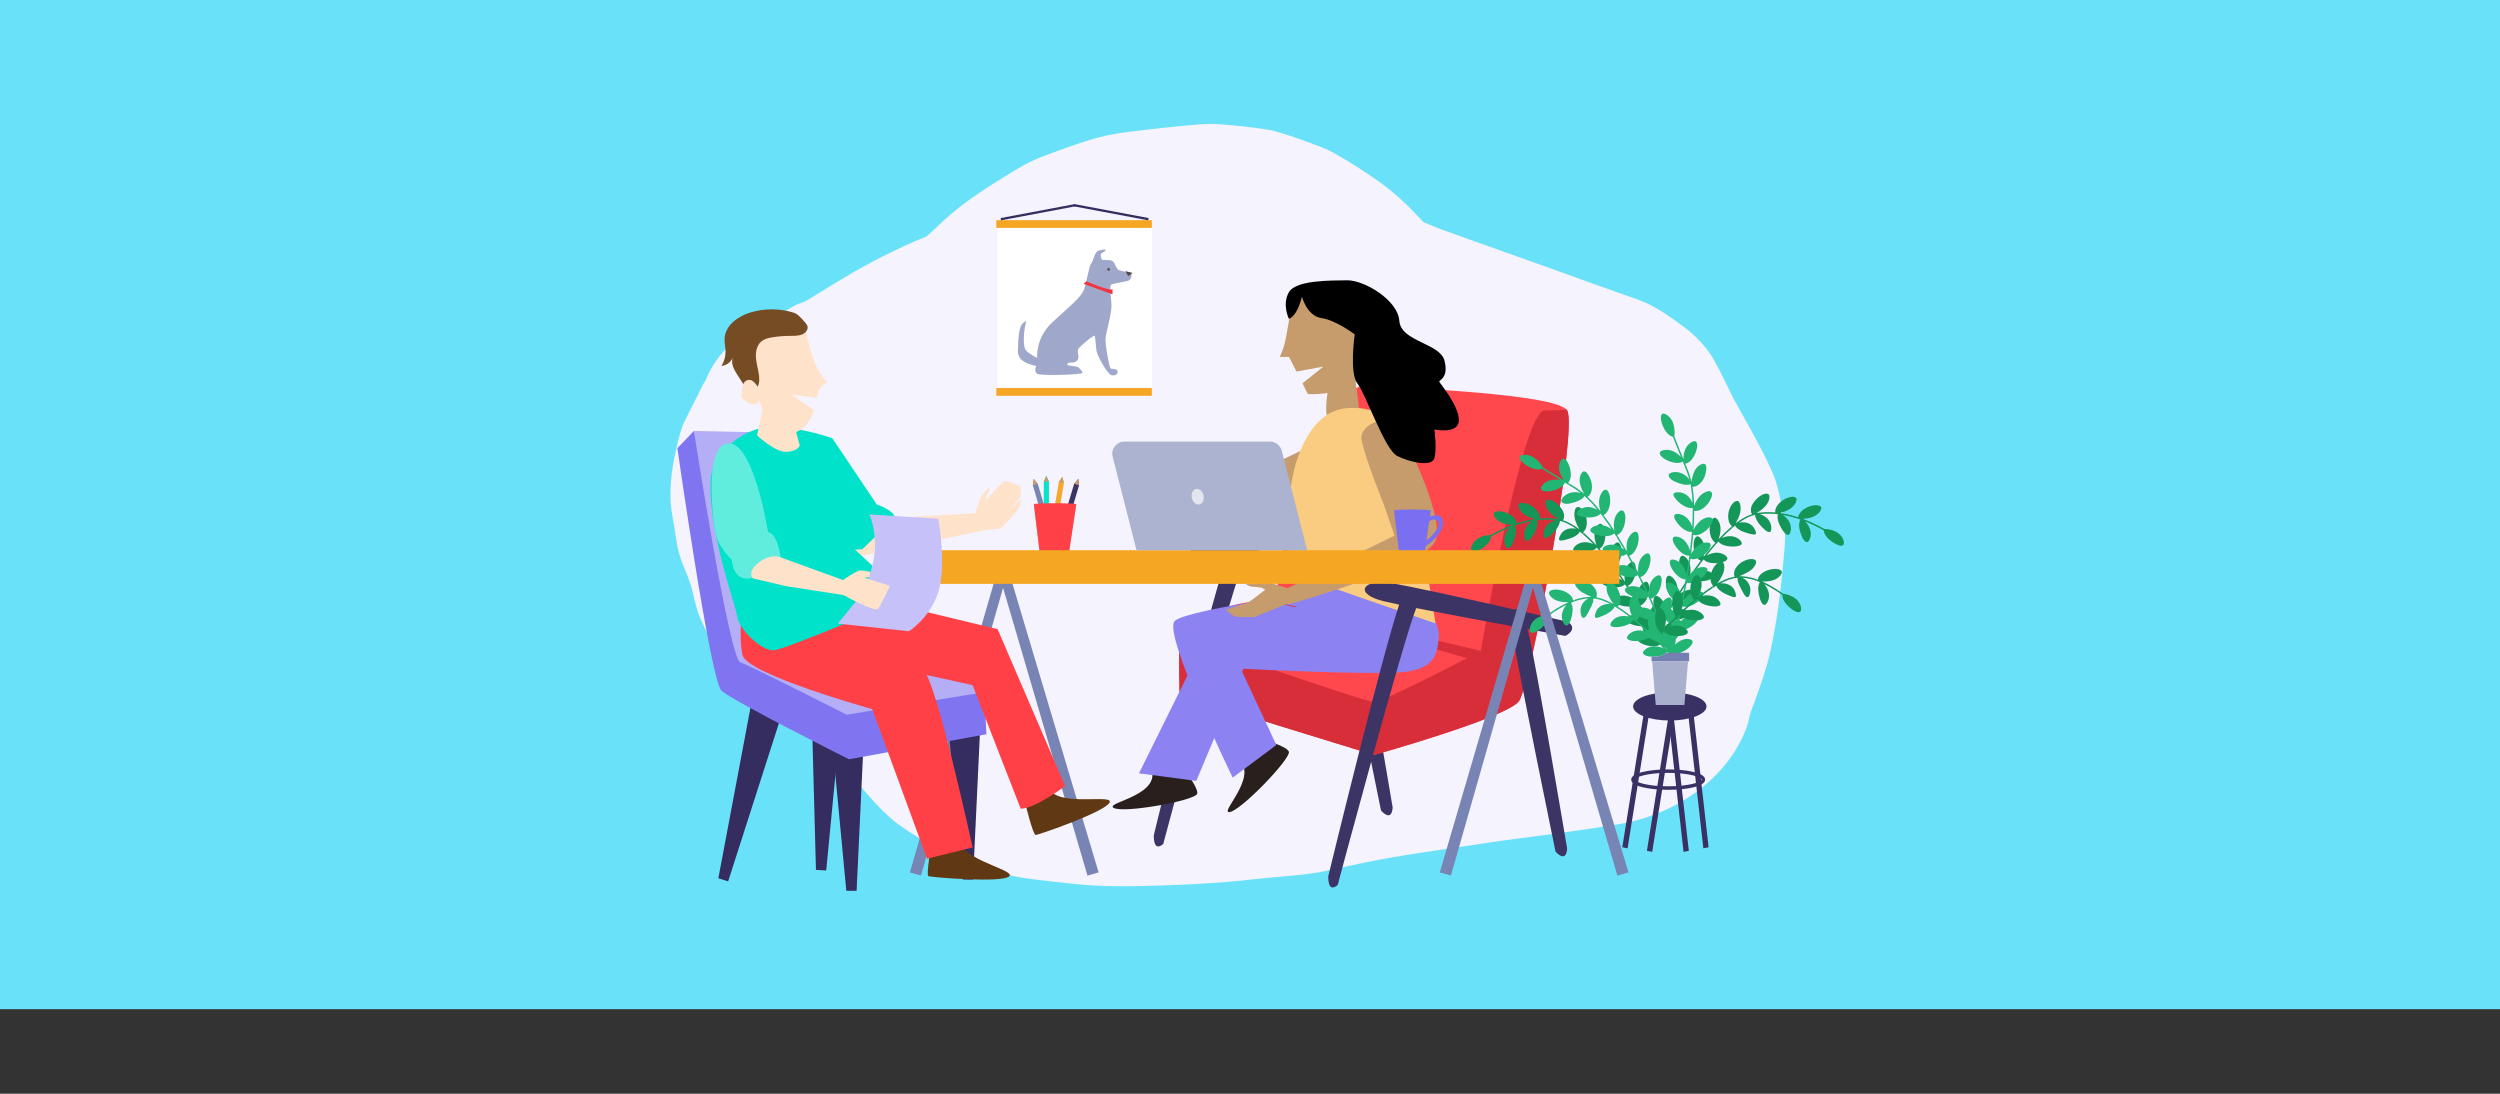 <svg xmlns="http://www.w3.org/2000/svg" xmlns:xlink="http://www.w3.org/1999/xlink" viewBox="0 0 1090 476.88"><rect x="0" y="0" width="1090" height="476.88" fill="#333333" stroke="none"/><defs><style>      .cls-1, .cls-2 {        fill: none;      }      .cls-3, .cls-4 {        fill: #ff4147;      }      .cls-3, .cls-5 {        mix-blend-mode: multiply;      }      .cls-6 {        fill: #9fa8ca;      }      .cls-7 {        fill: #603813;      }      .cls-8 {        fill: #61edde;      }      .cls-9 {        fill: #f5a92c;      }      .cls-10 {        fill: #d82e3a;      }      .cls-5 {        opacity: .38;      }      .cls-11 {        fill: #f9cc81;      }      .cls-12 {        fill: #b4aef7;      }      .cls-13 {        fill: #7380b1;      }      .cls-14 {        fill: #7a6ff0;      }      .cls-15 {        fill: #ffe2ca;      }      .cls-16 {        fill: #c6c1f9;      }      .cls-17 {        fill: #a8b0ce;      }      .cls-18 {        fill: #69e2f9;      }      .cls-19 {        isolation: isolate;      }      .cls-20 {        fill: #f4f3fe;      }      .cls-21 {        fill: #393063;      }      .cls-22 {        fill: #00e2ca;      }      .cls-23 {        fill: #3d3466;      }      .cls-24 {        fill: #8c82f2;      }      .cls-25 {        fill: #fff;      }      .cls-26 {        fill: #abb3d0;      }      .cls-27 {        fill: #ff484e;      }      .cls-28 {        fill: #e3e6ef;      }      .cls-29 {        fill: #c69c6d;      }      .cls-2 {        stroke: #352c60;        stroke-miterlimit: 10;      }      .cls-30 {        fill: #22b573;      }      .cls-31 {        fill: #754c24;      }      .cls-32 {        fill: #8075f1;      }      .cls-33 {        fill: #352c60;      }      .cls-34 {        fill: #4e4647;      }      .cls-35 {        fill: #29201d;      }      .cls-36 {        fill: #f5a623;      }      .cls-37 {        fill: #149658;      }      .cls-38 {        clip-path: url(#clippath);      }      .cls-39 {        fill: #0ae3cc;      }      .cls-40 {        fill: #7885b4;      }      .cls-41 {        fill: #f5333f;      }    </style><clipPath id="clippath"><rect class="cls-1" x="434.85" y="98.84" width="67.41" height="70.12"></rect></clipPath></defs><g class="cls-19"><g id="Capa_1"><rect class="cls-18" width="1090" height="440"></rect><g><path class="cls-20" d="M778.16,231.94c-.58-7.05-1.61-14.3-3.66-21.22-.6-2.04-1.39-4.05-2.28-6.01-4.8-10.59-10.81-20.65-16.4-30.91-2.73-5.64-5.43-11.29-8.53-16.82-3.16-5.64-8.08-10.8-13.71-14.89-5.28-3.84-11.79-8.65-18.75-11.2-8.42-3.08-16.96-5.95-25.38-9.03-17.4-6.36-34.94-12.46-52.38-18.73-5.41-1.94-11.04-3.9-16.37-6.23-5.93-6.39-12.16-12.6-19.6-17.81-6.16-4.32-12.53-8.49-19.23-12.23-1.85-1.03-3.8-1.96-5.83-2.73-6.41-2.43-12.87-4.85-19.53-6.77-1.21-.35-2.46-.62-3.72-.82-7.24-1.12-14.58-1.95-21.92-2.42-1.28-.08-2.56-.1-3.83-.08-2.51.05-5.01.27-7.5.48-8.73.72-17.43,1.78-26.1,2.8-4.85.57-9.68,1.37-14.37,2.58-7.65,1.97-15.65,5.1-22.62,7.61-2.45.88-4.82,1.86-7.12,2.98-2.11,1.03-4.15,2.16-6.13,3.35-6.68,4.02-13.3,8.17-19.62,12.57-4.26,2.97-8.22,6.21-11.98,9.6-2.55,2.3-5,4.79-7.65,7.09-1.67.72-3.39,1.36-5.06,2.07-3.16,1.36-6.25,2.83-9.33,4.32-5.86,2.83-11.58,5.79-17.14,9-5.5,3.18-10.88,6.52-16.27,9.83-1.74,1.07-3.49,2.12-5.23,3.19-.78.27-1.57.55-2.35.82-.25.08-.49.17-.72.27-.9.36-1.72.82-2.54,1.29-.93.55-1.89,1.13-2.86,1.72-7.66,2.41-14.38,6.17-20.13,11.29-6.88,5.28-11.75,11.53-14.6,18.75-1.3,2.04-2.38,4.13-3.27,6.26-2.13,3.95-4.11,8.1-6.07,12.03-1.26,2.53-1.94,5.16-2.62,7.83-1.97,7.86-3.49,15.94-3.46,23.99,0,1.49.06,2.99.21,4.47.31,3.19.98,6.45,1.49,9.56.52,3.17.93,6.55,1.64,9.76,1.26,5.73,4.32,11,5.88,16.66.82,2.97,1.37,5.99,2.25,8.96.36,1.23.74,2.46,1.25,3.66,2.17,5.17,4.77,10.32,7.72,15.16,1.68,2.76,4.77,5.44,6.82,7.62,2.83,3.02,5.61,6.27,8.95,8.98,5.37,4.38,11.68,8.04,17.86,11.56,2.53,1.44,5.87,2.78,9.23,3.97,2.56,2.98,5.63,6.19,8.54,9.21,2.01,4.06,4.14,8.07,6.7,11.92,1.08,1.62,2.25,3.21,3.56,4.71,4.6,5.28,9.14,10.73,14.67,15.39,5.17,4.36,13.38,9.01,18.18,11.94,1.67,1.02,3.39,1.96,5.21,2.78,6.82,3.07,14.64,5.4,21.56,7.72,1.78.6,3.59,1.13,5.43,1.59,3.84.96,7.78,1.6,11.75,2.06,10.53,1.24,21.03,2.65,31.68,2.88,10.19.22,20.43-.11,30.61-.52,5.64-.22,11.28-.53,16.91-.93,7.01-.5,13.99-1.24,20.97-2.02,9.3-.86,18.66-1.36,27.74-3.34,4.59-1,9.17-2.01,13.77-2.99,9.21-1.96,18.52-3.51,27.87-4.91,9.5-1.42,19-2.88,28.51-4.27,9.55-1.4,19.14-2.55,28.7-3.86,9.48-1.3,18.97-2.66,28.38-4.25,26.7-4.52,49.18-22.4,55.86-44.23.34-1.1.43-2.25.75-3.35.54-1.84,1.31-3.65,1.97-5.46,2.69-7.4,5.34-14.82,7-22.43,2.79-12.79,4.52-25.77,5.6-38.74.36-4.32,1.03-8.73.67-13.06Z"></path><g><g><g><path class="cls-23" d="M607.47,253.21s-9.32-2.17-21.6-4.97c-.65-.56-1.26-.7-1.75-.4-20.64-4.7-48.49-10.89-55.19-11.68-10.96-1.28-14.79,4.92-1.53,8.13,1.54.37,3.79.86,6.56,1.44-7.58,22.45-30.9,118.39-30.9,118.39,0,0-.43,7.75,4.12,3.83,0,0,28.05-105.05,34.21-120.72,11.92,2.35,28.26,5.4,41.59,7.86.1,1.21.27,2.57.51,4.09,2.6,16.06,18.62,94.17,18.62,94.17,0,0,4.52,5.51,5.1-1.21,0,0-13.72-81.6-16.92-94.35-.12-.5-.25-.97-.39-1.43,9.71,1.78,16.55,3.01,16.55,3.01,0,0,5.94-2.95,1.02-6.16Z"></path><path class="cls-27" d="M662.34,305.63c-5.14,7.27-63.29,23.53-63.29,23.53l-84.76-26.1s-.43-17.54,0-25.25c.43-7.7,27.38-17.97,41.93-15.41,0,0,5.99-76.16,36.8-94.13,0,0,82.84,2.48,89.99,10.31.12.13.22.26.29.39,4.71,8.13-15.83,119.38-20.96,126.65Z"></path><path class="cls-10" d="M662.34,305.63c-5.14,7.27-63.29,23.53-63.29,23.53l-84.76-26.1s-.43-17.54,0-25.25c0,0,80.52,28.24,84.76,28.24s46.6-22.25,46.6-22.25c0,0,17.97-104.83,27.81-104.83,4.63,0,7.65-.19,9.55-.39.12.13.22.26.29.39,4.71,8.13-15.83,119.38-20.96,126.65Z"></path><path class="cls-35" d="M544.13,320.52s16.96,4.22,17.82,7.26c.86,3.04-20.93,25.73-25.88,26.3-4.96.56,15.51-18,1.55-24.49"></path><path class="cls-24" d="M596.64,262.26s-10.57-5.49-10.35,1.5c.22,6.99,9.39,15.21-3.1,18.39-12.49,3.19-43.27,7.14-43.27,7.14l16.56,35.53-19.02,14.21s-30.58-62.75-25.32-68.23c5.26-5.48,76.46-14.59,76.46-14.59l8.03,6.06Z"></path><polygon class="cls-10" points="645.65 283.81 556.23 262.41 649.08 289.8 645.65 283.81"></polygon><path class="cls-29" d="M597.37,191.72l-14.78,10.67-16.62,10.68-9.44,6.07-41.25,13.28-.94.3-.97-1.52-5.58-8.79,42.59-17.79s.54-.26,1.47-.71c4.79-2.3,19.81-9.54,23.91-11.51,4.9-2.36,21.61-.68,21.61-.68Z"></path><path class="cls-35" d="M511.78,329.79s11.27,13.36,10.18,16.33-32.04,8.58-36.39,6.13c-4.35-2.45,23.12-5.49,15.61-18.93"></path><path class="cls-29" d="M590.52,162.06l2.44,19.43s-8.3,2.7-12.53,2.26c-4.23-.44-1.1-15.47-1.1-15.47l11.19-6.22Z"></path><path class="cls-24" d="M613.82,252.19s14.06,17.9,13.53,24.86c-.53,6.97-1.06,13.94-13.82,15.77-12.76,1.83-71.41-1.24-71.41-1.24l-20.55,48.9-24.98-3.31,31.48-63.49,82.86-20.32,2.89-1.18Z"></path><g><path class="cls-11" d="M587.39,177.94c15.02-1.19,24.83,7.54,26.74,20.03l11.75,73.84s-62.41-21.4-62.52-21.88c-3.7-16.51-1.27-32.9-.28-39.51,0,0,4.21-30.89,24.3-32.48Z"></path><path class="cls-29" d="M625.89,235.62c-3.98,11.2-64.49,28.03-64.49,28.03l-1.08-6.71,47.69-23.41-4.78-13.9s-8.16-20.01-9.59-27.92c-1.43-7.91,17.51-14.17,18.26-1.52,0,0,6.73,12.82,11.04,25.34,2.73,7.94,4.49,15.75,2.95,20.09Z"></path></g><path class="cls-23" d="M683.54,271.1s-9.32-2.17-21.6-4.97c-.65-.56-1.26-.7-1.75-.4-20.64-4.7-48.49-10.89-55.19-11.68-10.96-1.28-14.79,4.92-1.53,8.13,1.54.37,3.79.86,6.56,1.44-7.58,22.45-30.9,118.39-30.9,118.39,0,0-.43,7.75,4.12,3.83,0,0,28.05-105.05,34.21-120.72,11.92,2.35,28.26,5.4,41.59,7.86.1,1.21.27,2.57.51,4.09,2.6,16.06,18.62,94.17,18.62,94.17,0,0,4.52,5.51,5.1-1.21,0,0-13.72-81.6-16.92-94.35-.12-.5-.25-.97-.39-1.43,9.71,1.78,16.55,3.01,16.55,3.01,0,0,5.94-2.95,1.02-6.16Z"></path><path class="cls-29" d="M589.99,129.29c-6.66-.56-22.77-3.73-26.64,3.36,0,0-1.73,8.88-2.58,14.06-.85,5.17-2.81,8.93-2.81,8.93l4.05-.05,3.25,6.41,11.73-2.17-9.12,7.31,2.36,4.66s11.67,1.02,20.26-4.93c8.59-5.95,6.15-37.02-.51-37.58Z"></path><path d="M567.63,129.28s2.16,8.49,8.51,9.4,14.51,7.1,14.51,7.1c0,0-2.42,16.92,1.21,21.46,3.63,4.53,11.9,28.86,17.34,31.58s15.07,4.91,16.21.93c1.13-3.99,0-12.49,0-12.49,0,0,10.65,2.27,10.65-4.08,0-6.35-8.05-15.75-8.5-16.66s4.19-1.36,2.27-9.18c-1.93-7.82-19.04-8.27-19.72-17.45-.68-9.18-15.41-17.79-22.78-17.68s-22.32-.11-25.38,5.21c-3.06,5.33,0,11.56,0,11.56,0,0,3.46-.59,5.7-9.7Z"></path><path class="cls-29" d="M561.39,256.49s-8.73-2.9-9.56-2.61-8.78.7-8.78.7c0,0,1.73,1.24,3,1.24s3.92.39,3.92.39l1.7.89s-7.19,5.65-7.92,5.78-9.27,2.92-9.27,2.92c0,0,3.23,3.15,4.88,3.15s7.61.1,7.61.1l2.52-1.08,16.13-6.52-4.25-4.96Z"></path></g><g><polygon class="cls-21" points="742.66 369.87 735.95 310.4 738.24 309.94 744.95 369.41 742.66 369.87"></polygon><polygon class="cls-21" points="734.03 371.42 727.32 311.96 729.61 311.5 736.33 370.96 734.03 371.42"></polygon><polygon class="cls-21" points="709.62 369.87 707.33 369.41 716.85 309.94 719.14 310.4 709.62 369.87"></polygon><polygon class="cls-21" points="720.36 371.42 718.06 370.96 727.59 311.5 729.88 311.96 720.36 371.42"></polygon><ellipse class="cls-21" cx="728.03" cy="308" rx="16" ry="6.14"></ellipse><g><g><path class="cls-37" d="M727.15,271.94c-2.91,2.01-3.06,5.59-2.87,7.82-1.19-2.22-2.41-4.43-3.65-6.62l-.57.32,3.05,5.5c-1.75-1.4-4.85-3.1-8.05-1.64-4.65,2.09,5.61,6.34,9.05,3.51l.79,1.52.59-.3-.23-.45c4.45-1.08,6.17-12.58,1.89-9.67Z"></path><path class="cls-37" d="M721.95,262.98c-2.85,2.1-2.88,5.69-2.61,7.91-1.26-2.18-2.55-4.35-3.87-6.5l-.56.34,3.23,5.39c-1.8-1.34-4.95-2.94-8.1-1.37-4.59,2.23,5.82,6.17,9.16,3.21l.85,1.49.57-.32-.25-.44c4.39-1.25,5.76-12.75,1.57-9.72Z"></path><path class="cls-37" d="M716.43,254.18c-2.77,2.21-2.66,5.8-2.32,8.01-1.33-2.14-2.7-4.25-4.1-6.35l-.55.37c1.16,1.74,2.3,3.5,3.42,5.27-1.84-1.28-5.04-2.76-8.14-1.06-4.49,2.39,6.01,5.92,9.27,2.86l.9,1.47.56-.34-.26-.43c4.36-1.39,5.29-12.96,1.22-9.79Z"></path><path class="cls-37" d="M710.49,245.56c-2.64,2.35-2.37,5.93-1.94,8.12-1.42-2.08-2.89-4.13-4.39-6.16l-.53.39c1.25,1.68,2.47,3.38,3.67,5.1-1.9-1.2-5.17-2.52-8.16-.66-2.19,1.36-.61,2.66,1.87,3.35,2.5.65,5.94.71,7.49-.93l.96,1.43.55-.37-.28-.42c2.11-.8,3.35-4.06,3.5-6.76.14-2.7-.81-4.8-2.73-3.09Z"></path><path class="cls-37" d="M703.97,237.19c-2.46,2.54-1.94,6.11-1.38,8.27-1.55-1.99-3.13-3.96-4.81-5.85l-.49.43c1.39,1.57,2.71,3.19,4,4.83-1.96-1.09-5.31-2.16-8.15-.07-2.06,1.51-.47,2.67,2.04,3.15,2.5.47,5.95.32,7.4-1.4l1.04,1.37.53-.39-.3-.4c2.06-.91,3.15-4.24,3.09-6.97-.03-2.73-1.19-4.81-2.97-2.96Z"></path><path class="cls-37" d="M696.46,229.22c-2.08,2.84-1.15,6.35-.42,8.46-1.7-1.87-3.54-3.62-5.44-5.29l-.43.5c1.57,1.37,3.08,2.81,4.52,4.32-2.05-.92-5.49-1.54-8,.95-1.83,1.81-.22,2.57,2.25,2.74,2.47.14,5.88-.32,7.19-2.15l1.14,1.29.49-.43-.33-.38c1.99-1.07,2.79-4.49,2.42-7.27-.36-2.77-1.86-4.82-3.41-2.74Z"></path><path class="cls-37" d="M686.72,222.22c-1.04,3.36.8,6.58,1.85,8.54-2.01-1.54-4.21-2.89-6.62-3.78l-.22.62c1.94.67,3.74,1.76,5.43,2.95-1.06-.26-2.52-.3-3.82.12-1.32.49-2.46,1.38-3.21,3-.55,1.15-.53,1.71-.11,1.94.21.11.51.1.91.04.41-.02.9-.11,1.45-.26,2.18-.57,5.47-1.58,6.47-3.58l1.32,1.08.43-.5-.39-.32c1.8-1.33,2.13-4.88,1-7.68-.51-1.4-1.47-2.56-2.3-3.08-.94-.49-1.76-.31-2.18.9Z"></path><path class="cls-37" d="M673.87,219.67c.22,1.78,1.18,3.06,2.26,4.14,1.09,1.13,2.32,1.92,3.28,2.47l-3.8-.36c-1.27.03-2.54,0-3.81.09l.05.66c2.07-.1,4.16-.14,6.22.14-2.17.56-5.01,2.57-5.02,6.06-.02,2.6,1.45,1.98,3.14.48.84-.74,1.83-1.8,2.58-2.9.66-1.06,1.34-2.2,1.36-3.32.55.11,1.09.26,1.61.48l.22-.62-.48-.18c.57-.94.69-2.32.11-3.67-.28-.68-.72-1.38-1.29-2.05-.52-.62-1.03-1.14-1.62-1.63-2.37-1.99-5.16-2.34-4.8.21Z"></path><path class="cls-37" d="M662.23,221.36c1.3,3.25,4.84,4.34,6.98,4.93-1.26.15-2.49.47-3.74.7-1.23.3-2.44.67-3.66,1.01l.2.63,3.01-.84c1.01-.25,2.04-.42,3.06-.64-1.9,1.2-4.21,3.79-3.41,7.23.57,2.54,2.04,1.5,3.38-.4,1.3-2.01,2.81-4.98,2.12-7.12l1.7-.19-.05-.66-.5.06c.37-2.22-2.01-4.94-4.72-6.12-1.31-.58-2.68-.87-3.55-.65-.86.23-1.26.89-.8,2.08Z"></path><path class="cls-37" d="M662,228.62l-.2-.63-.48.17c-.17-2.25-3.05-4.33-5.84-5-2.77-.69-5.2-.03-3.85,2.16,1.85,2.99,5.48,3.41,7.71,3.53-2.38.88-4.69,1.92-6.94,3.07,0,0-1.63.88-2.44,1.34-.54,0-2.32.04-4.16.79-1.83.73-3.75,2.15-4.33,4.58-.54,2.54,1.6,2.25,3.82,1.02,2.24-1.26,4.76-3.48,4.88-5.75.86-.51,1.75-.95,2.62-1.42,0,0,3.69-1.81,5.6-2.57-1.61,1.57-3.45,4.53-2.1,7.78.99,2.39,2.37,1.13,3.4-1.07.99-2.25,1.85-5.51.69-7.44l1.61-.57Z"></path></g><g><path class="cls-37" d="M718.2,269.3c2.91,2.01,3.06,5.59,2.87,7.82,1.19-2.22,2.41-4.43,3.65-6.62l.57.32-3.05,5.5c1.75-1.4,4.85-3.1,8.05-1.64,4.65,2.09-5.61,6.34-9.05,3.51l-.79,1.52-.59-.3.23-.45c-4.45-1.08-6.17-12.58-1.89-9.67Z"></path><path class="cls-37" d="M723.4,260.34c2.85,2.1,2.88,5.69,2.61,7.91,1.26-2.18,2.55-4.35,3.87-6.5l.56.34-3.23,5.39c1.8-1.34,4.95-2.94,8.1-1.37,4.59,2.23-5.82,6.17-9.16,3.21l-.85,1.49-.57-.32.25-.44c-4.39-1.25-5.76-12.75-1.57-9.72Z"></path><path class="cls-37" d="M728.92,251.54c2.77,2.21,2.66,5.8,2.32,8.01,1.33-2.14,2.7-4.25,4.1-6.35l.55.37c-1.16,1.74-2.3,3.5-3.42,5.27,1.84-1.28,5.04-2.76,8.14-1.06,4.49,2.39-6.01,5.92-9.27,2.86l-.9,1.47-.56-.34.26-.43c-4.36-1.39-5.29-12.96-1.22-9.79Z"></path><path class="cls-37" d="M734.86,242.92c2.64,2.35,2.37,5.93,1.94,8.12,1.42-2.08,2.89-4.13,4.39-6.16l.53.39c-1.25,1.68-2.47,3.38-3.67,5.1,1.9-1.2,5.17-2.52,8.16-.66,2.19,1.36.61,2.66-1.87,3.35-2.5.65-5.94.71-7.49-.93l-.96,1.43-.55-.37.28-.42c-2.11-.8-3.35-4.06-3.5-6.76-.14-2.7.81-4.8,2.73-3.09Z"></path><path class="cls-37" d="M741.38,234.55c2.46,2.54,1.94,6.11,1.38,8.27,1.55-1.99,3.13-3.96,4.81-5.85l.49.43c-1.39,1.57-2.71,3.19-4,4.83,1.96-1.09,5.31-2.16,8.15-.07,2.06,1.51.47,2.67-2.04,3.15-2.5.47-5.95.32-7.4-1.4l-1.04,1.37-.53-.39.3-.4c-2.06-.91-3.15-4.24-3.09-6.97.03-2.73,1.19-4.81,2.97-2.96Z"></path><path class="cls-37" d="M748.89,226.58c2.08,2.84,1.15,6.35.42,8.46,1.7-1.87,3.54-3.62,5.44-5.29l.43.5c-1.57,1.37-3.08,2.81-4.52,4.32,2.05-.92,5.49-1.54,8,.95,1.83,1.81.22,2.57-2.25,2.74-2.47.14-5.88-.32-7.19-2.15l-1.14,1.29-.49-.43.33-.38c-1.99-1.07-2.79-4.49-2.42-7.27.36-2.77,1.86-4.82,3.41-2.74Z"></path><path class="cls-37" d="M758.62,219.58c1.04,3.36-.8,6.58-1.85,8.54,2.01-1.54,4.21-2.89,6.62-3.78l.22.62c-1.94.67-3.74,1.76-5.43,2.95,1.06-.26,2.52-.3,3.82.12,1.32.49,2.46,1.38,3.21,3,.55,1.15.53,1.71.11,1.94-.21.11-.51.1-.91.04-.41-.02-.9-.11-1.45-.26-2.18-.57-5.47-1.58-6.47-3.58l-1.32,1.08-.43-.5.39-.32c-1.8-1.33-2.13-4.88-1-7.68.51-1.4,1.47-2.56,2.3-3.08.94-.49,1.76-.31,2.18.9Z"></path><path class="cls-37" d="M771.47,217.03c-.22,1.78-1.18,3.06-2.26,4.14-1.09,1.13-2.32,1.92-3.28,2.47l3.8-.36c1.27.03,2.54,0,3.81.09l-.05.66c-2.07-.1-4.16-.14-6.22.14,2.17.56,5.01,2.57,5.02,6.06.02,2.6-1.45,1.98-3.14.48-.84-.74-1.83-1.8-2.58-2.9-.66-1.06-1.34-2.2-1.36-3.32-.55.11-1.09.26-1.61.48l-.22-.62.48-.18c-.57-.94-.69-2.32-.11-3.67.28-.68.72-1.38,1.29-2.05.52-.62,1.03-1.14,1.62-1.63,2.37-1.99,5.16-2.34,4.8.21Z"></path><path class="cls-37" d="M783.12,218.72c-1.3,3.25-4.84,4.34-6.98,4.93,1.26.15,2.49.47,3.74.7,1.23.3,2.44.67,3.66,1.01l-.2.63-3.01-.84c-1.01-.25-2.04-.42-3.06-.64,1.9,1.2,4.21,3.79,3.41,7.23-.57,2.54-2.04,1.5-3.38-.4-1.3-2.01-2.81-4.98-2.12-7.12l-1.7-.19.05-.66.5.06c-.37-2.22,2.01-4.94,4.72-6.12,1.31-.58,2.68-.87,3.55-.65.86.23,1.26.89.8,2.08Z"></path><path class="cls-37" d="M783.34,225.98l.2-.63.48.17c.17-2.25,3.05-4.33,5.84-5,2.77-.69,5.2-.03,3.85,2.16-1.85,2.99-5.48,3.41-7.71,3.53,2.38.88,4.69,1.92,6.94,3.07,0,0,1.63.88,2.44,1.34.54,0,2.32.04,4.16.79,1.83.73,3.75,2.15,4.33,4.58.54,2.54-1.6,2.25-3.82,1.02-2.24-1.26-4.76-3.48-4.88-5.75-.86-.51-1.75-.95-2.62-1.42,0,0-3.69-1.81-5.6-2.57,1.61,1.57,3.45,4.53,2.1,7.78-.99,2.39-2.37,1.13-3.4-1.07-.99-2.25-1.85-5.51-.69-7.44l-1.61-.57Z"></path></g><g><path class="cls-30" d="M730.93,270.65c-3.11,1.68-3.61,5.32-3.62,7.62l-3.01-7.2-.6.26,2.51,5.99c-1.61-1.64-4.55-3.76-7.89-2.67-4.87,1.56,5.02,7.2,8.72,4.71l.65,1.65.61-.24-.19-.48c4.54-.59,7.38-12.06,2.82-9.63Z"></path><path class="cls-30" d="M726.64,260.89c-3.08,1.77-3.46,5.42-3.42,7.72l-3.21-7.12-.6.28,2.68,5.91c-1.68-1.59-4.65-3.64-7.97-2.46-4.83,1.68,5.21,7.08,8.84,4.47l.71,1.63.6-.26-.21-.48c4.51-.74,7.05-12.24,2.56-9.7Z"></path><path class="cls-30" d="M722.07,251.25c-3.02,1.87-3.28,5.51-3.19,7.82-1.08-2.37-2.27-4.68-3.4-7.03l-.59.29,2.85,5.84c-1.7-1.55-4.76-3.5-8.03-2.22-4.77,1.82,5.41,6.9,8.97,4.2l.75,1.61.6-.28-.22-.47c4.49-.85,6.7-12.45,2.27-9.77Z"></path><path class="cls-30" d="M717.18,241.71c-2.92,1.96-3.12,5.65-2.92,7.94-1.19-2.32-2.38-4.63-3.66-6.9l-.58.32c1.06,1.89,2.08,3.8,3.05,5.73-1.74-1.5-4.86-3.34-8.1-1.92-4.67,1.97,5.61,6.67,9.1,3.87l.8,1.58.59-.29-.23-.47c4.45-.97,6.28-12.69,1.93-9.86Z"></path><path class="cls-30" d="M711.84,232.33c-2.85,2.13-2.81,5.8-2.53,8.08-1.29-2.26-2.63-4.5-3.97-6.73l-.56.35,3.32,5.57c-1.85-1.4-5.02-3.09-8.16-1.51-2.29,1.15-.84,2.69,1.63,3.61,2.49.9,5.92,1.33,7.61-.19l.86,1.56.58-.32-.25-.46c2.17-.6,3.69-3.81,4.02-6.54.31-2.73-.47-4.97-2.53-3.43Z"></path><path class="cls-30" d="M705.84,223.14c-1.33,1.17-1.9,2.68-2.09,4.16-.22,1.5-.08,3,.13,4.13-1.37-2.22-2.9-4.33-4.44-6.44l-.53.39c1.25,1.76,2.58,3.47,3.71,5.31-1.84-1.35-5.24-2.7-8.21-.87-2.19,1.35-.64,2.65,1.86,3.37,2.46.76,5.95.94,7.54-.66l.96,1.49.56-.35-.28-.44c2.15-.72,3.43-3.99,3.59-6.79.22-2.8-.91-5.01-2.81-3.32Z"></path><path class="cls-30" d="M698.71,214.28c-2.18,2.67-1.57,6.4-.9,8.57l-2.5-3.02c-.83-1.01-1.82-1.88-2.73-2.82l-.46.47,2.28,2.28,2.06,2.49c-1.02-.53-2.35-1.1-3.79-1.2-1.48-.05-2.99.35-4.33,1.49-1.94,1.74-.35,2.42,2.1,2.93,2.46.38,5.98.17,7.41-1.54.37.46.7.95,1.05,1.43l.53-.39-.3-.42c2.09-.9,3.15-4.3,2.87-7.15-.11-1.43-.48-2.71-1.04-3.39-.62-.67-1.43-.72-2.25.26Z"></path><path class="cls-30" d="M689.36,206.62c-.8,1.6-.78,3.13-.38,4.64.4,1.57,1.06,2.94,1.63,3.93l-3.14-2.38-3.33-2.03-.35.56c1.85,1.12,3.74,2.21,5.38,3.58-2.1-.66-5.75-.58-7.91,2.2-.78,1.02-.64,1.71.02,2.12.63.4,1.99.53,2.94.32,2.13-.43,5.56-1.41,6.66-3.3l1.25,1.25.46-.47-.37-.37c1.88-1.21,2.48-4.81,1.21-7.74-.28-.73-.63-1.42-1.01-2-.19-.29-.4-.56-.59-.78-.16-.17-.33-.32-.5-.42-.68-.42-1.38-.23-1.96.91Z"></path><path class="cls-30" d="M680.34,201.12c-1.56,3.18.15,6.41,1.51,8.26l-6.67-4.06-.34.56,5.55,3.38c-2.28-.36-5.91-.39-8.01,2.44-3.07,4.11,8.4,2.95,9.89-1.3l1.52.92.35-.56-.44-.27c3.25-3.17-1.07-13.98-3.35-9.38Z"></path><path class="cls-30" d="M664.11,198.33c-5.19.67,4.09,7.99,8.21,6.01l2.63,1.6.34-.56-2.52-1.53c-.54-.98-3.73-6.14-8.67-5.52Z"></path></g><g><path class="cls-30" d="M736.49,278.65c-3.5-.52-6.08,2.09-7.47,3.92l1.91-7.57-.64-.15-1.58,6.3c-.3-2.28-1.39-5.74-4.71-6.87-4.83-1.68-.3,8.77,4.15,9l-.47,1.71.63.18.14-.5c3.98,2.26,13.14-5.23,8.03-6.01Z"></path><path class="cls-30" d="M738.91,268.27c-3.53-.43-6.02,2.26-7.36,4.12l1.7-7.62-.64-.14-1.4,6.34c-.39-2.28-1.53-5.7-4.9-6.75-4.87-1.55-.08,8.79,4.39,8.88l-.41,1.73.64.15.12-.51c4.05,2.11,12.98-5.57,7.86-6.22Z"></path><path class="cls-30" d="M741.04,257.81c-3.54-.32-5.93,2.44-7.24,4.34.55-2.54.99-5.11,1.49-7.66l-.65-.12-1.22,6.38c-.43-2.26-1.72-5.65-5.1-6.59-4.9-1.41.19,8.77,4.65,8.74l-.36,1.74.64.14.11-.51c4.11,2.01,12.83-5.94,7.68-6.45Z"></path><path class="cls-30" d="M742.84,247.25c-3.51-.18-5.89,2.65-7.1,4.6.44-2.57.87-5.13,1.21-7.72l-.65-.09c-.28,2.15-.62,4.28-.99,6.41-.49-2.24-1.88-5.58-5.33-6.39-4.92-1.23.49,8.7,4.96,8.55l-.31,1.75.65.12.1-.51c4.14,1.89,12.64-6.39,7.46-6.73Z"></path><path class="cls-30" d="M744.2,236.53c-3.56,0-5.73,2.96-6.87,4.95.32-2.58.6-5.17.86-7.77l-.66-.06-.69,6.45c-.64-2.23-2.16-5.48-5.62-6.1-2.52-.45-2.29,1.65-.87,3.87,1.45,2.21,3.94,4.62,6.2,4.41l-.25,1.76.65.09.07-.51c2.1.82,5.24-.83,7.14-2.82,1.89-2,2.6-4.26.03-4.26Z"></path><path class="cls-30" d="M744.91,225.58c-1.77.13-3.13,1-4.17,2.08-1.07,1.07-1.86,2.35-2.37,3.38.23-2.6.28-5.2.31-7.81h-.66c-.06,2.16-.02,4.32-.22,6.47-.66-2.19-2.57-5.3-6.05-5.62-2.56-.23-2.1,1.73-.53,3.81,1.51,2.08,4.2,4.32,6.43,3.99l-.12,1.77.66.06.04-.52c2.16.72,5.14-1.13,6.95-3.27,1.86-2.11,2.28-4.56-.26-4.34Z"></path><path class="cls-30" d="M744.52,214.22c-3.35.83-5.09,4.18-5.86,6.32l-.19-3.91c-.06-1.3-.33-2.59-.49-3.89l-.65.1.45,3.19.16,3.23c-.5-1.04-1.22-2.29-2.32-3.23-1.16-.93-2.6-1.51-4.36-1.4-2.6.23-1.74,1.73-.08,3.6,1.74,1.78,4.68,3.73,6.86,3.22.02.59-.01,1.18-.02,1.77h.66s0-.52,0-.52c2.21.53,5.09-1.55,6.59-4,.77-1.21,1.24-2.46,1.2-3.34-.1-.91-.71-1.43-1.96-1.15Z"></path><path class="cls-30" d="M741.64,202.48c-1.6.8-2.5,2.04-3.09,3.49-.62,1.49-.92,2.99-1.05,4.12l-1.08-3.79-1.45-3.62-.61.24c.81,2.01,1.67,4.01,2.16,6.09-1.29-1.79-4.25-3.91-7.65-2.98-1.24.35-1.54.99-1.25,1.71.26.69,1.28,1.62,2.17,2.02,1.96.94,5.29,2.2,7.31,1.35l.25,1.75.65-.1-.07-.52c2.23.16,4.87-2.37,5.62-5.47.22-.75.35-1.52.39-2.21.02-.35.02-.68,0-.98-.03-.24-.08-.45-.15-.64-.29-.74-.96-1.01-2.11-.45Z"></path><path class="cls-30" d="M737.72,192.68c-3.16,1.61-3.72,5.22-3.75,7.51l-2.9-7.25-.61.24,2.41,6.03c-1.61-1.66-4.5-3.85-7.88-2.85-4.92,1.44,4.95,7.39,8.69,4.89l.66,1.65.61-.24-.19-.48c4.5-.59,7.53-11.83,2.95-9.51Z"></path><path class="cls-30" d="M726.4,180.7c-4.56-2.58-1.52,8.85,2.97,9.74l1.15,2.86.61-.24-1.09-2.74c.15-1.11.7-7.15-3.63-9.62Z"></path></g><g><path class="cls-30" d="M728.27,284.59h-1.17l-.3-.35c-.09.12-.19.23-.3.35-1.36,1.43-4.12,1.87-6.41,1.71-.19,0-.37,0-.56-.02-2.55-.28-4.28-1.36-2.34-3.02,2.69-2.29,6.13-1.47,8.16-.56-1.43-1.54-2.9-3.04-4.4-4.51l.47-.47c1.8,1.78,3.55,3.58,5.28,5.45-.77-2.1-1.57-5.64.68-8.35,1.64-1.96,2.92-.02,3.18,2.67.28,2.64-.42,5.94-2.29,7.11Z"></path><path class="cls-30" d="M719.67,267.53c-2.05,2.87-1,6.33-.11,8.38-1.84-1.73-3.7-3.44-5.64-5.06l-.42.5c1.6,1.35,3.16,2.74,4.69,4.18-2.1-.79-5.59-1.33-8.07,1.14-1.82,1.81-.05,2.72,2.5,2.82,2.55.09,5.93-.58,7.11-2.5l1.24,1.2.46-.47-.36-.35c1.9-1.21,2.47-4.67,1.99-7.36-.44-2.7-1.9-4.56-3.38-2.48Z"></path><path class="cls-30" d="M711.11,260.78c-.86,1.55-.89,3.18-.6,4.62.26,1.48.86,2.81,1.41,3.79-1.99-1.56-4.01-3.09-6.15-4.45l-.35.55c1.76,1.13,3.46,2.34,5.1,3.64-2.16-.62-5.67-.72-7.8,2.04-1.56,2.04.16,2.64,2.65,2.43,2.48-.2,5.79-1.16,6.81-3.16l1.32,1.1.42-.5-.39-.32c1.79-1.34,2.13-4.87,1.33-7.54-.71-2.7-2.53-4.47-3.74-2.21Z"></path><path class="cls-30" d="M700.59,255.14c-.37,1.74.1,3.39.77,4.76.68,1.35,1.46,2.64,2.18,3.48-2.24-1.19-4.53-2.36-7.07-2.86l-.13.65c.99.27,2.01.46,2.95.91.97.37,1.92.78,2.82,1.3-2.24-.29-5.61.61-6.49,4.07-.37,1.22-.28,1.79.08,1.86.45.19,1.26-.04,2.31-.52,1.08-.36,2.36-.96,3.5-1.71,1.14-.74,2.1-1.59,2.46-2.67l1.45.9.35-.55-.43-.27c1.58-1.56,1.48-5.14-.05-7.74-.66-1.33-1.76-2.35-2.72-2.74-.95-.39-1.71-.12-1.98,1.15Z"></path><path class="cls-30" d="M686.76,254.87c.66,1.65,1.99,2.75,3.31,3.52,1.33.78,2.74,1.4,3.77,1.83-2.57,0-5.12.49-7.51,1.36l.22.62c.99-.3,1.96-.69,2.99-.85l1.52-.31,1.54-.12c-.49.26-1.02.56-1.5.98-.48.46-.93.99-1.27,1.58-.69,1.13-.95,2.74-.53,4.41.31,1.24.79,1.64,1.28,1.47.48-.11.97-.74,1.53-1.7.49-.81,1.14-2.09,1.68-3.22.53-1.14,1.04-2.37.89-3.48.56.07,1.13.03,1.67.22l.13-.65-.5-.12c.44-1.04.32-2.35-.43-3.6-.73-1.27-2.15-2.55-3.62-3.2-.74-.35-1.56-.66-2.26-.78-.69-.11-1.33-.12-1.84-.01-1.04.21-1.54.87-1.05,2.07Z"></path><path class="cls-30" d="M675.84,259.7c1.06,1.42,2.54,2.13,3.99,2.47,1.49.39,2.93.39,4.07.39-2.31,1.05-4.55,2.26-6.66,3.66l.36.55c1.74-1.15,3.56-2.18,5.43-3.09-1.5,1.68-3.03,4.78-1.35,7.9,1.21,2.24,2.43.93,3.19-1.33.72-2.26,1.33-5.55.09-7.42.53-.2,1.04-.47,1.59-.62l-.22-.62-.48.16c-.22-2.25-3.27-4.19-6.22-4.59-2.94-.44-5.33.51-3.78,2.54Z"></path><path class="cls-30" d="M666.98,274.08c-.3,2.58,1.81,2.1,3.91.64,2.11-1.5,4.38-3.97,4.26-6.23.82-.57,1.6-1.19,2.45-1.71l-.36-.55c-.82.51-1.57,1.1-2.36,1.65-1.04.02-7.16,1.19-7.9,6.21Z"></path></g><g><path class="cls-37" d="M724.88,265.81c2.26,2.72,1.45,6.23.69,8.33,1.71-1.85,3.48-3.66,5.27-5.44l.46.47c-1.49,1.47-2.96,2.97-4.39,4.5,2.05-.91,5.48-1.71,8.16.57,1.95,1.67.21,2.73-2.34,3.02-2.55.27-5.96-.2-7.26-2.03l-1.15,1.28-.5-.43.34-.38c-1.99-1.07-2.75-4.51-2.46-7.22.27-2.71,1.54-4.64,3.18-2.67Z"></path><path class="cls-37" d="M732.6,258.52c2.05,2.87,1,6.33.11,8.38,1.84-1.73,3.7-3.44,5.64-5.06l.42.5c-1.6,1.35-3.16,2.74-4.69,4.18,2.1-.79,5.59-1.33,8.07,1.14,1.82,1.81.05,2.72-2.5,2.82-2.55.09-5.93-.58-7.11-2.5l-1.24,1.2-.46-.47.36-.35c-1.9-1.21-2.47-4.67-1.99-7.36.44-2.7,1.9-4.56,3.38-2.48Z"></path><path class="cls-37" d="M741.15,251.77c.86,1.55.89,3.18.6,4.62-.26,1.48-.86,2.81-1.41,3.79,1.99-1.56,4.01-3.09,6.15-4.45l.35.55c-1.76,1.13-3.46,2.34-5.1,3.64,2.16-.62,5.67-.72,7.8,2.04,1.56,2.04-.16,2.64-2.65,2.43-2.48-.2-5.79-1.16-6.81-3.16l-1.32,1.1-.42-.5.39-.32c-1.79-1.34-2.13-4.87-1.33-7.54.71-2.7,2.53-4.47,3.74-2.21Z"></path><path class="cls-37" d="M751.68,246.13c.37,1.74-.1,3.39-.77,4.76-.68,1.35-1.46,2.64-2.18,3.48,2.24-1.19,4.53-2.36,7.07-2.86l.13.65c-.99.27-2.01.46-2.95.91-.97.37-1.92.78-2.82,1.3,2.24-.29,5.61.61,6.49,4.07.37,1.22.28,1.79-.08,1.86-.45.19-1.26-.04-2.31-.52-1.08-.36-2.36-.96-3.5-1.71-1.14-.74-2.1-1.59-2.46-2.67l-1.45.9-.35-.55.43-.27c-1.58-1.56-1.48-5.14.05-7.74.66-1.33,1.76-2.35,2.72-2.74.95-.39,1.71-.12,1.98,1.15Z"></path><path class="cls-37" d="M765.5,245.86c-.66,1.65-1.99,2.75-3.31,3.52-1.33.78-2.74,1.4-3.77,1.83,2.57,0,5.12.49,7.51,1.36l-.22.62c-.99-.3-1.96-.69-2.99-.85l-1.52-.31-1.54-.12c.49.26,1.02.56,1.5.98.48.46.93.99,1.27,1.58.69,1.13.95,2.74.53,4.41-.31,1.24-.79,1.64-1.28,1.47-.48-.11-.97-.74-1.53-1.7-.49-.81-1.14-2.09-1.68-3.22-.53-1.14-1.04-2.37-.89-3.48-.56.07-1.13.03-1.67.22l-.13-.65.5-.12c-.44-1.04-.32-2.35.43-3.6.73-1.27,2.15-2.55,3.62-3.2.74-.35,1.56-.66,2.26-.78.69-.11,1.33-.12,1.84-.01,1.04.21,1.54.87,1.05,2.07Z"></path><path class="cls-37" d="M776.42,250.69c-1.06,1.42-2.54,2.13-3.99,2.47-1.49.39-2.93.39-4.07.39,2.31,1.05,4.55,2.26,6.66,3.66l-.36.55c-1.74-1.15-3.56-2.18-5.43-3.09,1.5,1.68,3.03,4.78,1.35,7.9-1.21,2.24-2.43.93-3.19-1.33-.72-2.26-1.33-5.55-.09-7.42-.53-.2-1.04-.47-1.59-.62l.22-.62.48.16c.22-2.25,3.27-4.19,6.22-4.59,2.94-.44,5.33.51,3.78,2.54Z"></path><path class="cls-37" d="M785.28,265.06c.3,2.58-1.81,2.1-3.91.64-2.11-1.5-4.38-3.97-4.26-6.23-.82-.57-1.6-1.19-2.45-1.71l.36-.55c.82.51,1.57,1.1,2.36,1.65,1.04.02,7.16,1.19,7.9,6.21Z"></path></g><path class="cls-13" d="M736.46,284.59v3.74h-16.37v-2.03c2.29.16,5.05-.28,6.41-1.71h9.96Z"></path><polygon class="cls-17" points="735.99 288.33 734.4 307.39 721.91 307.39 720.34 288.33 735.99 288.33"></polygon></g><path class="cls-21" d="M727.32,344.36c-4.16,0-8.07-.39-11.03-1.1-3.37-.81-5.08-1.94-5.08-3.35s1.71-2.54,5.08-3.35c2.95-.71,6.87-1.1,11.03-1.1s8.07.39,11.03,1.1c3.37.81,5.08,1.94,5.08,3.35s-1.71,2.54-5.08,3.35c-2.95.71-6.87,1.1-11.03,1.1ZM727.32,336.97c-9.44,0-14.58,1.94-14.58,2.93s5.15,2.93,14.58,2.93,14.58-1.94,14.58-2.93-5.15-2.93-14.58-2.93Z"></path></g></g><g><g><polygon class="cls-40" points="456.9 225.94 454.74 226.58 450.31 211.59 450.66 208.81 452.47 210.95 456.9 225.94"></polygon><polygon class="cls-29" points="450.31 211.59 452.47 210.95 450.66 208.81 450.31 211.59"></polygon></g><g><polygon class="cls-39" points="457.33 225.63 455.08 225.63 455.08 210 456.2 207.43 457.33 210 457.33 225.63"></polygon><polygon class="cls-29" points="455.08 210 457.33 210 456.2 207.43 455.08 210"></polygon></g><g><polygon class="cls-23" points="466.02 226.57 463.86 225.93 468.32 210.95 470.13 208.81 470.48 211.6 466.02 226.57"></polygon><polygon class="cls-29" points="468.32 210.95 470.48 211.6 470.13 208.81 468.32 210.95"></polygon></g><g><polygon class="cls-9" points="461.27 225.99 459.05 225.61 461.64 210.2 463.18 207.86 463.86 210.57 461.27 225.99"></polygon><polygon class="cls-29" points="461.64 210.2 463.86 210.57 463.18 207.86 461.64 210.2"></polygon></g><polygon class="cls-40" points="474.14 381.78 437.34 256.31 401.56 381.76 396.7 380.37 437.27 240.55 478.99 380.35 474.14 381.78"></polygon><polygon class="cls-40" points="705.18 381.78 668.38 256.31 632.6 381.76 627.74 380.37 668.3 242.03 710.03 380.35 705.18 381.78"></polygon><g><path class="cls-14" d="M622.43,224.71c-.04.21.68.43.81.44.33.03.65-.12.97-.19.85-.2,1.73-.37,2.61-.25,3.15.44,2.48,4.89,1.3,6.85-1.95,3.23-4.75,5.43-8.06,7.68,0-.15.25-3.75.25-3.75-.08,1.1,1.76-.07,2.09-.3,1.23-.85,2.25-1.97,3.18-3.13.85-1.07,1.73-2.27,1.64-3.72-.08-1.27-1.17-1.94-2.37-1.78-.63.08-1.2.39-1.68.79-.23.19-.44.4-.65.61-.13.13-.66.52-.68.7.2-1.31.37-2.64.59-3.94Z"></path><path class="cls-14" d="M623.86,222.48l-2.7,18.16c0,.86-2.53,1.08-5.63,1.08s-5.58-.22-5.58-1.08l-2.17-18.16h16.09Z"></path><ellipse class="cls-14" cx="615.82" cy="222.48" rx="8.04" ry=".35"></ellipse></g><g><path class="cls-4" d="M469.26,219.81l-3.11,20.65c0,.97-2.91,1.23-6.48,1.23s-6.42-.25-6.42-1.23l-2.5-20.65h18.51Z"></path><g class="cls-5"><path class="cls-3" d="M469.26,219.81l-3.11,20.65c0,.97-2.91,1.23-6.48,1.23s-6.42-.25-6.42-1.23l-2.5-20.65h18.51Z"></path></g><ellipse class="cls-4" cx="460.01" cy="219.81" rx="9.25" ry=".4"></ellipse></g><rect class="cls-36" x="399.13" y="239.89" width="306.9" height="14.68"></rect><path class="cls-26" d="M569.91,239.9h-74.38l-10.41-40.77c-.85-3.34,1.67-6.59,5.12-6.59h63.48c2.41,0,4.52,1.64,5.12,3.98l11.07,43.38Z"></path><ellipse class="cls-28" cx="522.18" cy="216.61" rx="2.6" ry="3.46" transform="translate(-34.77 119.68) rotate(-12.66)"></ellipse><g><g><rect class="cls-36" x="434.38" y="169.19" width="67.81" height="3.37"></rect><g class="cls-38"><rect class="cls-25" x="434.85" y="98.84" width="67.41" height="70.12"></rect></g><rect class="cls-36" x="434.38" y="95.99" width="67.81" height="3.37"></rect><g><line class="cls-2" x1="436.36" y1="95.57" x2="468.79" y2="89.46"></line><line class="cls-2" x1="500.7" y1="95.57" x2="468.26" y2="89.46"></line></g></g><g><path class="cls-6" d="M452.23,156.03s-.94-8.68,6.8-15.71c7.74-7.04,11.96-10.55,13.37-13.6,1.41-3.05,2.35-10.79,3.28-11.73.94-.94,1.64-5.16,3.05-5.63,1.41-.47,3.52-.94,3.28-.23s-2.11,1.17-2.11,1.88.23,2.35.94,2.35,3.52-.23,4.46.7,1.41,3.28,2.58,3.75,5.16.94,5.39,1.64,0,1.88-.7,2.58c-.7.7-6.33,1.41-7.74,1.88-1.41.47-.47,4.69-.23,8.68s-2.35,11.96-2.58,15.01c-.23,3.05,1.64,12.2,2.11,12.9s2.58,0,3.05,1.17-.7,2.35-2.58,1.88-6.33-8.68-6.57-10.79-.47-5.63-.7-6.33-5.16,3.52-6.8,5.16c-1.64,1.64.7,3.99-.94,5.63-1.64,1.64-3.52.23-4.22,1.41s3.99.7,4.93,1.64c.94.94,1.64,1.64,1.64,2.35s-19,1.41-19.94.23-.7-2.35-.23-3.05-8.21-.7-7.97-7.04c.23-6.33.47-10.55,2.35-11.96,1.88-1.41,1.17-.7.7,1.88-.47,2.58-.94,8.44.47,10.09,1.41,1.64,4.93,3.28,4.93,3.28Z"></path><circle class="cls-34" cx="483.34" cy="117.46" r=".57"></circle><polygon class="cls-34" points="490.66 118.2 491.9 120.37 493.81 119.02 490.66 118.2"></polygon><path class="cls-41" d="M473.62,122.61s10.29,4.57,11.43,3.43v2.29l-12.57-4.57,1.14-1.14Z"></path></g></g></g><g><polygon class="cls-33" points="362.7 321.88 368.99 388.39 373.48 388.39 376.76 318.84 362.7 321.88"></polygon><polygon class="cls-33" points="327.47 307.17 313.2 382.93 317.47 384.29 341.78 308.55 327.47 307.17"></polygon><polygon class="cls-33" points="353.68 301.99 355.76 379.26 360.23 379.54 367.9 299.85 353.68 301.99"></polygon><polygon class="cls-33" points="413.47 316.95 419.76 383.47 424.24 383.47 427.52 313.91 413.47 316.95"></polygon><path class="cls-15" d="M373.6,226.7l52.58-2.95,2.67,7.49-57.36,11.97s-2.66-14.3,2.11-16.51Z"></path><path class="cls-32" d="M302.55,187.89l-7.21,7.51s14.41,101.19,19.2,105.7c4.79,4.5,55.62,29.94,55.62,29.94l59.92-10.91-.92-18.36-96.4-19.61-30.2-94.28Z"></path><path class="cls-12" d="M302.55,187.89s15.38,99.16,20.21,100.88,46.43,22.84,46.43,22.84l59.97-9.83-46.13-27.64-26.87-85.1-53.6-1.15Z"></path><path class="cls-7" d="M406.11,368.06s-2.41,13.46-1.33,13.94,32.35,3.11,35.3.02c2.95-3.09-26.3-7.92-21.13-18.84l-12.83,4.88Z"></path><path class="cls-7" d="M447.14,350.77s3.25,13.28,4.43,13.28,30.84-10.27,32.28-14.29c1.44-4.02-27.25,3.42-26.95-8.66l-9.76,9.66Z"></path><path class="cls-4" d="M323.72,261.98s-1.84,15.14,0,23.58c1.84,8.44,56.56,23.62,56.56,23.62l23.9,65.2,19.87-4.89s-15.98-73.55-21.37-77.07-33.51-15.18-33.74-19.91,3.76-19.07,3.76-19.07l-48.98,8.54Z"></path><path class="cls-4" d="M382,261.55l52.95,12.76,29.45,68.4s-13.34,10.03-19.39,9.87l-20.96-53.85-53.3-11.76-18.19-29.09,29.43,3.68Z"></path><path class="cls-22" d="M390.21,225.78l-14.25,13.69-3.19.16,22.56,20.92s-52.75,22.73-58.07,22.99c-5.32.27-15.23-9.38-15.85-14.68-.62-5.3-12.89-37.41-11.49-60.24.47-7.62,8.98-18.59,20.74-21.66,11.76-3.08,32.21,4.08,32.21,4.08l19.4,28.91s7.59,2.47,7.94,5.83Z"></path><path class="cls-8" d="M340.39,243.03s-1.22-10.25-5.53-11.1c0,0-6.22-39.17-17.22-38.62-11,.55-6.85,33.77-5.48,39.75s6.95,11.03,6.95,11.03c0,0,.14,8.88,7.37,8.17,7.23-.72,13.92-9.23,13.92-9.23Z"></path><path class="cls-15" d="M345.36,172.2l10.77,1.19c.06-.32.11-.62.16-.91.85-4.91,4.51-5.63,4.51-5.63,0,0-2.38-2.26-4.68-6.67-2.3-4.41-5.24-17.47-5.24-17.47l-22.14,2.1s2.01,22.53.47,23.02c-1.54.5-5.03-1.21-5,4.19.02,3.75,6.85,2.56,6.85,2.56,0,0,4.35,15.91,13.54,14.45,6.05-.96,8.82-5.7,10.25-10.23l-9.49-6.62Z"></path><path class="cls-31" d="M326.34,170.97c-1.61-2.5-3.22-5.01-4.83-7.51-1.45-2.25-2.95-4.94-2.04-7.46-.85,1.94-2.81,3.35-4.92,3.53,1.18-1.84,1.81-4.02,1.79-6.21-.02-1.94-.53-3.86-.42-5.79.33-5.74,5.98-9.76,11.51-11.37,6.03-1.76,12.58-1.71,18.58.14,1.79.55,3.4,2.47,4.65,3.86s2,2.39,1.06,4.01c-1.31,2.23-4.44,2.28-7.03,2.27-2.69-.01-5.37.2-8.02.64-1.62.27-3.3.65-4.59,1.67-2.33,1.83-2.78,5.21-2.4,8.14.38,2.94,1.41,5.8,1.35,8.77-.03,1.27-.3,2.62-1.19,3.52-.9.9-2.57,1.09-3.39.12"></path><path class="cls-15" d="M330.23,168.43s-1.63-2.67-3.28-2.8c-1.65-.13-2.83,1.02-3.1,2.61-.27,1.59-1.16,4.78.19,5.88,1.35,1.1,3.77,3.19,6.24,1.64,2.47-1.55-.05-7.33-.05-7.33Z"></path><path class="cls-15" d="M333.25,174.74l-3.2,15.09s7.93,7.44,12.87,7.19,5.77-2.78,5.77-2.78l-3.36-12.46-12.09-7.04Z"></path><path class="cls-15" d="M424.88,225.14s2.45-8.3,3.13-9.13,3.25-3.53,3.25-3.53c0,0,.58,1.43-.85,2.85l-.6,3.08s7.1-8.63,8.31-8.7,6.77,2.33,6.77,2.33c0,0,.08,3.83,0,4.43s-6.77,8.04-6.77,8.04c0,0,6.53-6.92,6.8-6.62s-.19,1.58,0,2.4-7.91,10.09-9.19,10.18-6.88.77-6.88.77l-3.97-6.1Z"></path><path class="cls-16" d="M376.5,258.11s5.01-11.27,5.01-20.05-2.5-13.78-2.5-13.78l30.09,1.89s3.75,20.31,0,31.94c-3.75,11.63-12.86,17.11-12.86,17.11l-30.97-3.34,11.23-13.77Z"></path><path class="cls-15" d="M382.79,265.43c-1.31,1.67-15.02-5.96-15.02-5.96l-24.96-3.88-14.57-3.41s-2.8-2.72,2.56-6.9c5.36-4.18,9.61-2.26,9.61-2.26l27.17,9.88s5.67-4.07,7.45-4.16c1.77-.09,4.52.6,4.52.6l-.51,2.34-2.15.17,11.16,3.58s-3.92,8.33-5.23,10Z"></path></g></g></g></g></g></svg>